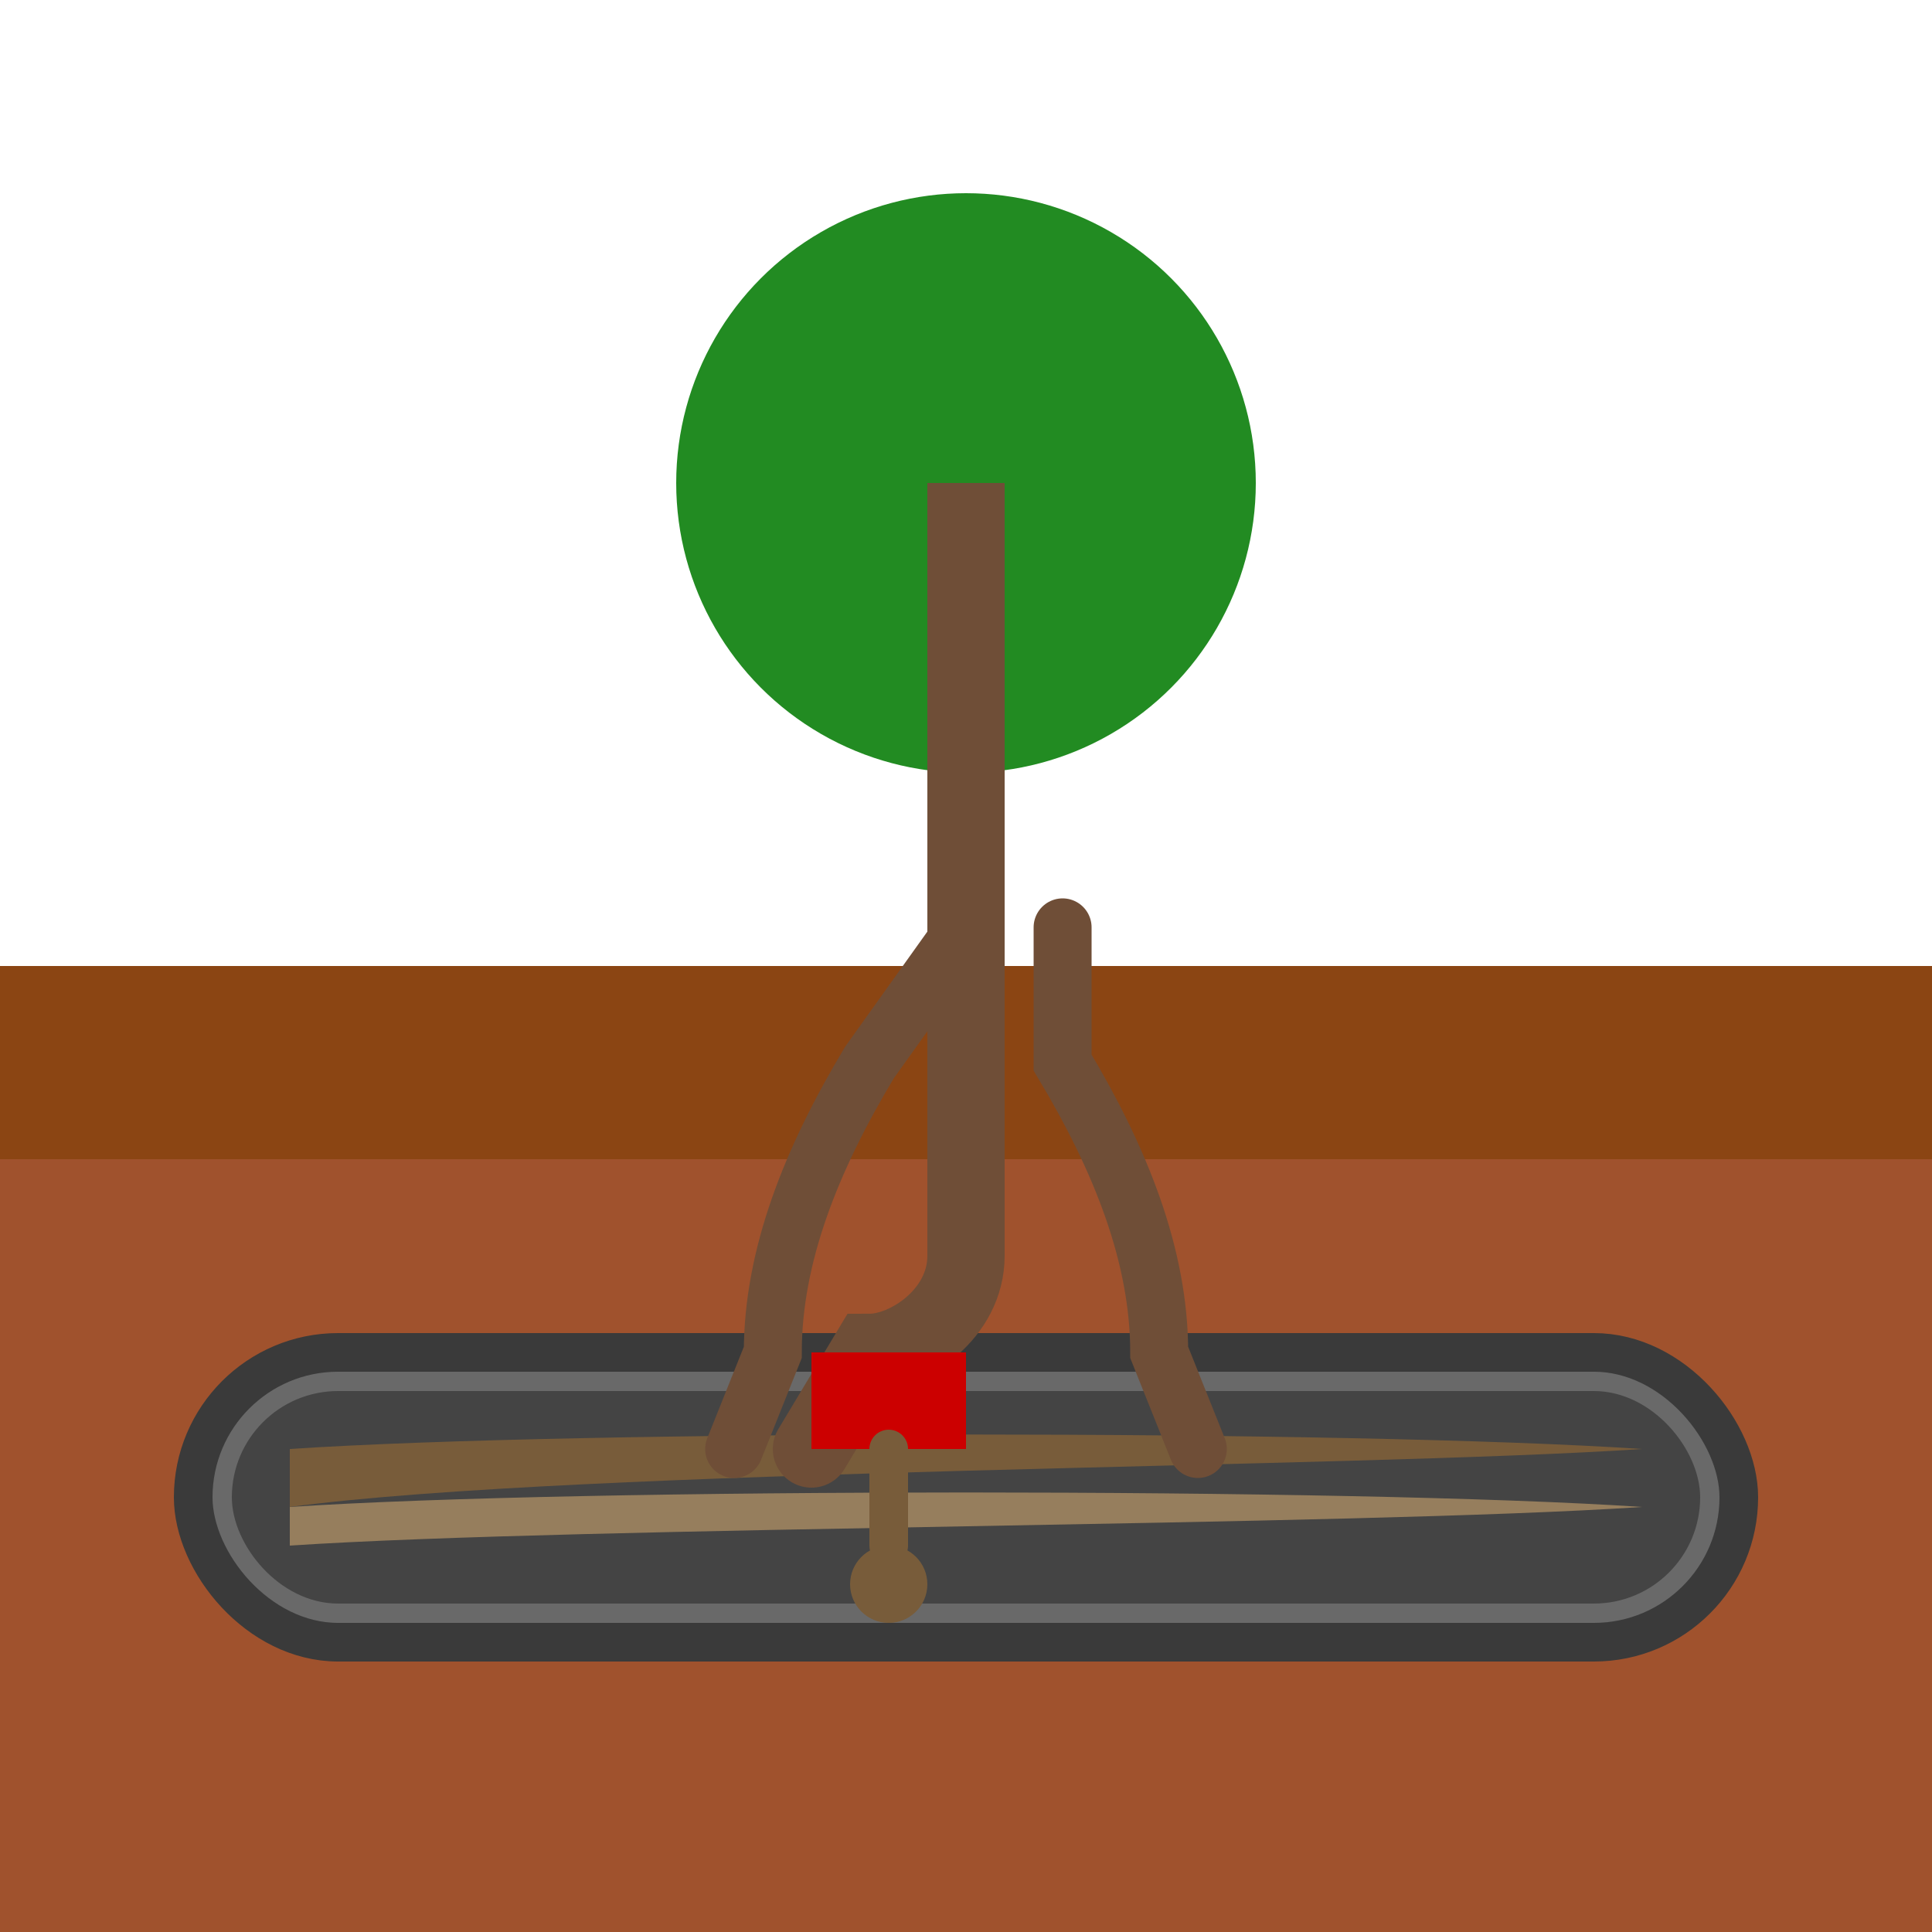 <svg width="100" height="100" viewBox="0 0 100 100" fill="none" xmlns="http://www.w3.org/2000/svg">
  <title>Sewer Line Services Icon - Tree Root Intrusion</title>
  <desc>An icon showing a tree on the surface with roots breaking into an underground pipe with flowing sewer, causing a leak.</desc>

  <rect x="0" y="50" width="100" height="10" fill="#8B4513"/> <rect x="0" y="60" width="100" height="40" fill="#A0522D"/> <circle cx="50" cy="25" r="15" fill="#228B22"/> <rect x="48" y="25" width="4" height="25" fill="#6F4E37"/> <rect x="10" y="70" width="80" height="15" rx="7.5" fill="#696969" stroke="#3A3A3A" stroke-width="2"/>
  <rect x="12" y="72" width="76" height="11" rx="5.5" fill="#444444"/>

  <path d="M15 75 C30 74 70 74 85 75 C70 76 30 76 15 78 Z" fill="#785C3A"/> <path d="M15 78 C30 77 70 77 85 78 C70 79 30 79 15 80 Z" fill="#967E5D"/> <path d="M50 48 L50 65 C50 68 47 70 45 70 L42 75" stroke="#6F4E37" stroke-width="4" stroke-linecap="round" fill="none"/>
  <path d="M50 48 L45 55 C42 60 40 65 40 70 L38 75" stroke="#6F4E37" stroke-width="3" stroke-linecap="round" fill="none"/>
  <path d="M55 48 L55 55 C58 60 60 65 60 70 L62 75" stroke="#6F4E37" stroke-width="3" stroke-linecap="round" fill="none"/>

  <rect x="42" y="70" width="8" height="5" fill="#CC0000"/>

  <path d="M46 75 L46 80" stroke="#785C3A" stroke-width="2" stroke-linecap="round" fill="none"/> <circle cx="46" cy="82" r="2" fill="#785C3A"/> </svg>
